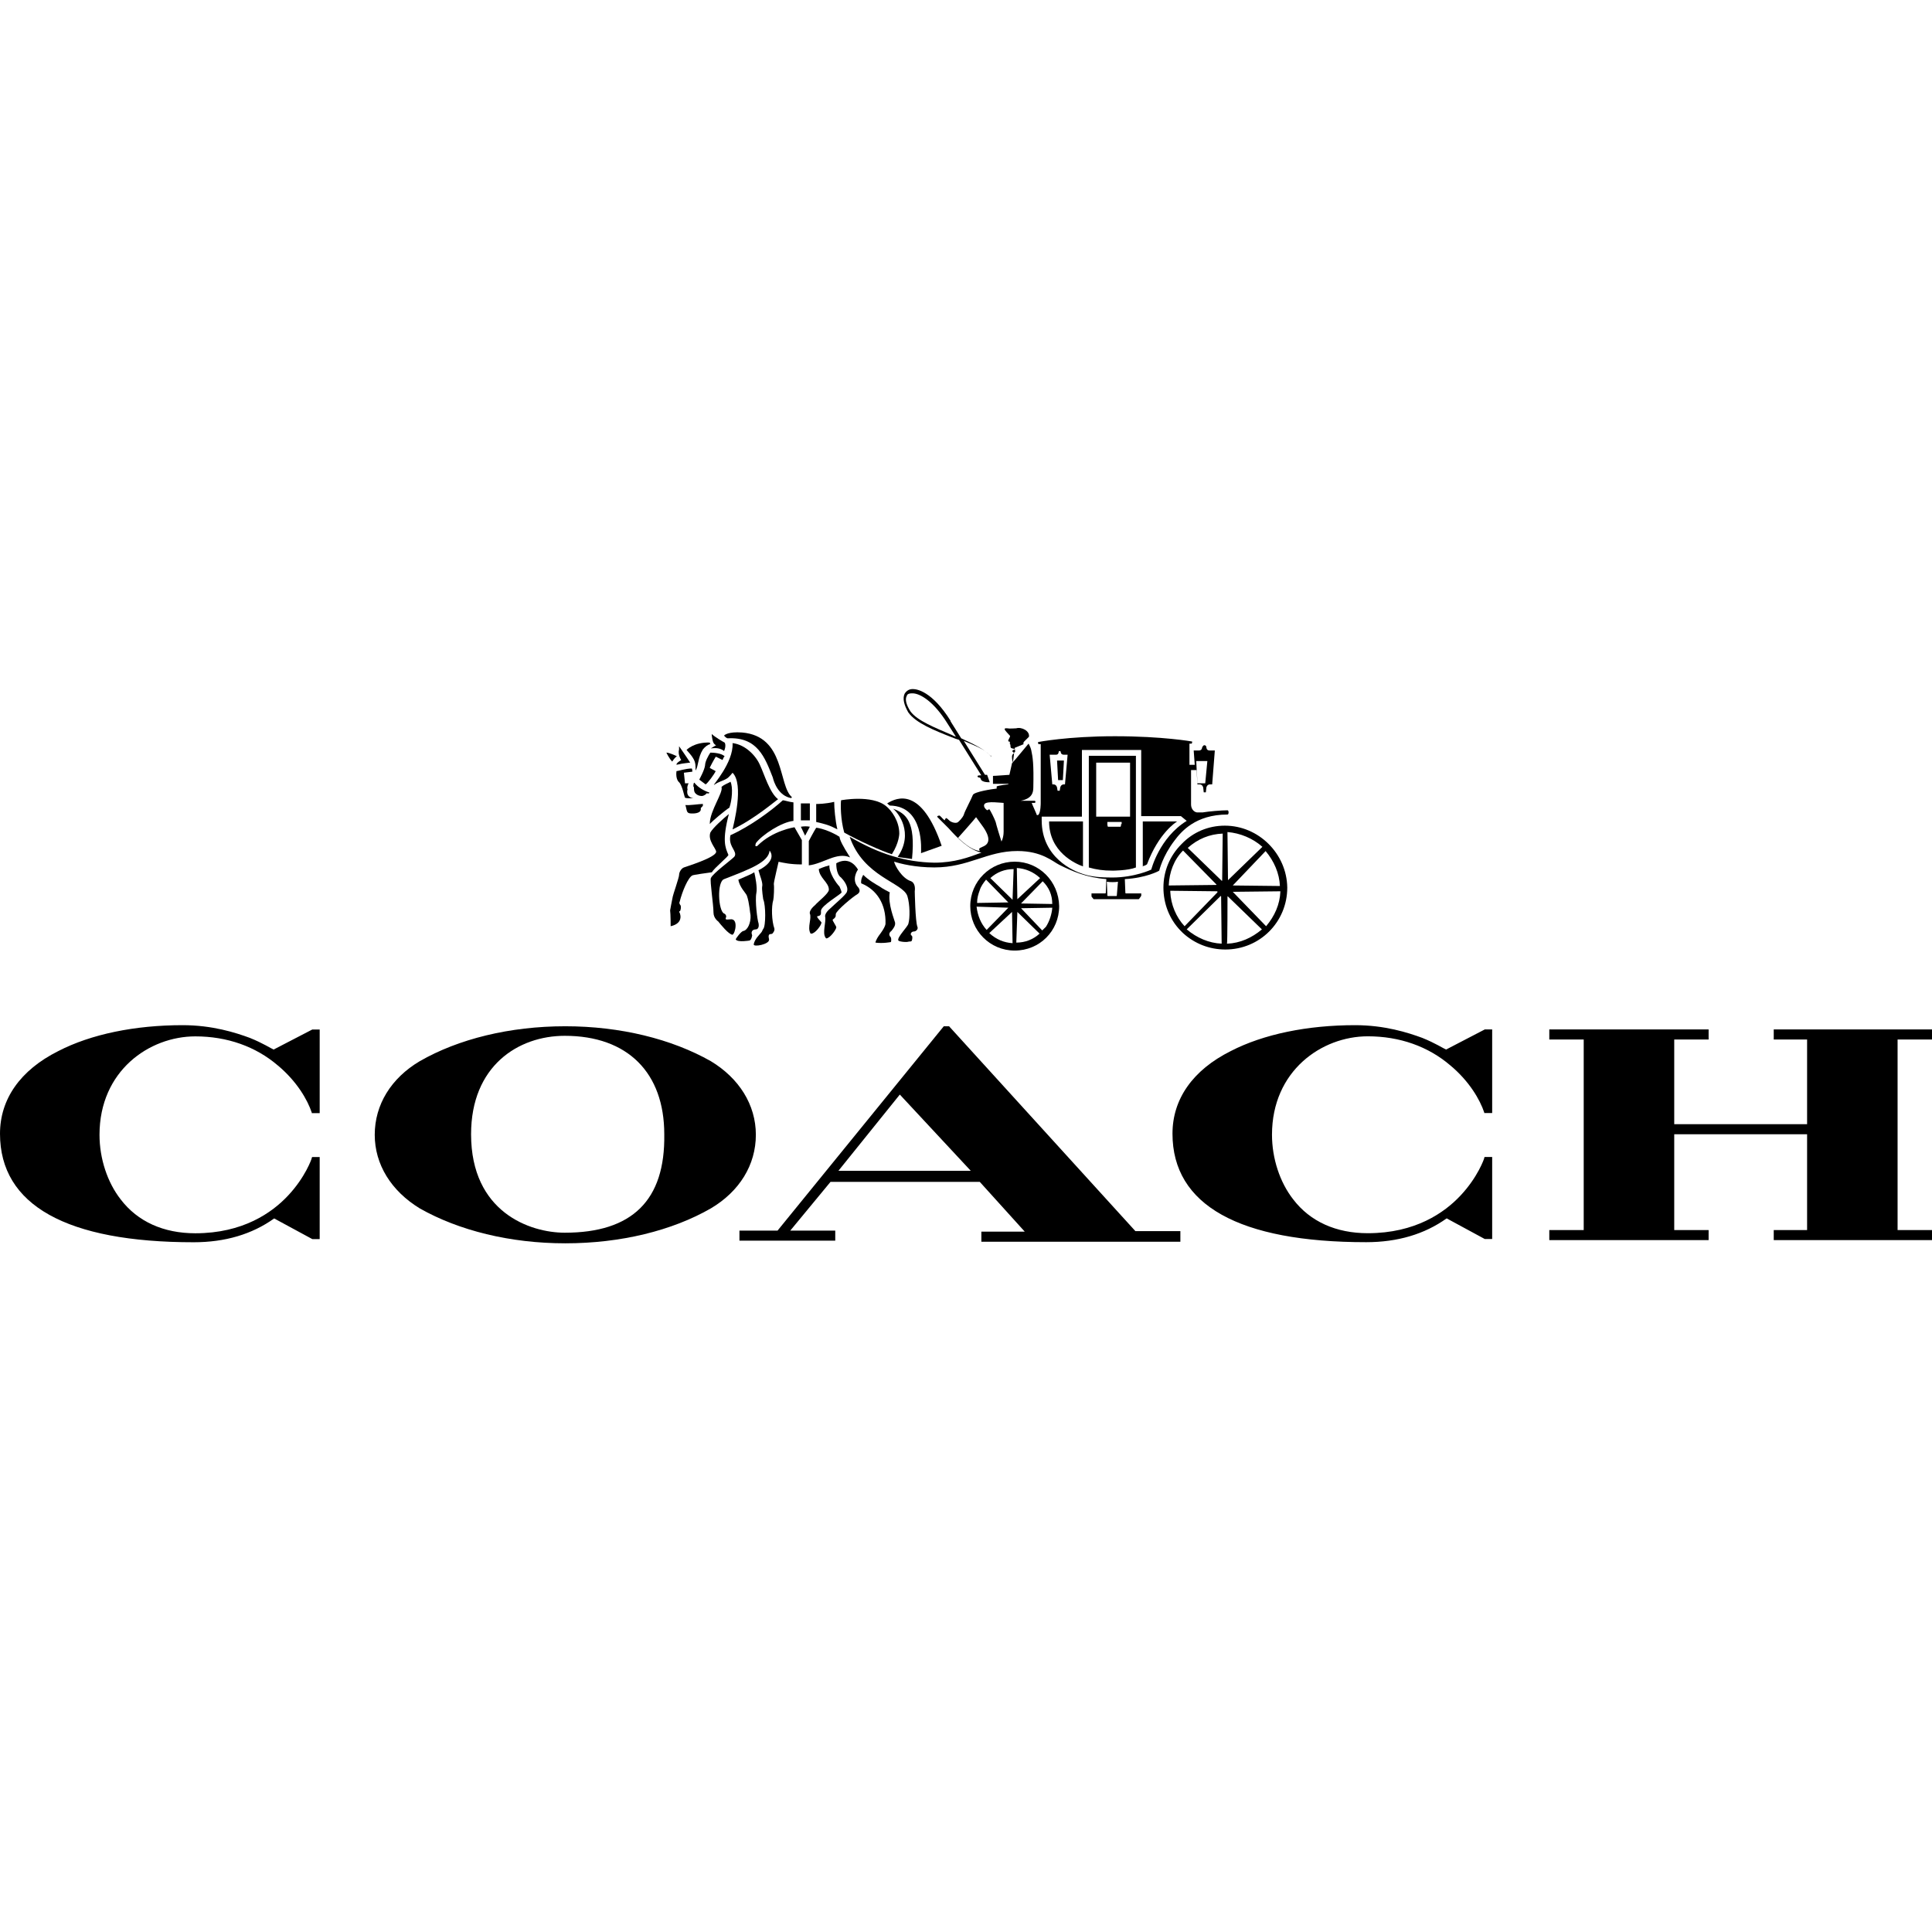 <?xml version="1.0" encoding="utf-8"?>
<!-- Generator: Adobe Illustrator 24.3.0, SVG Export Plug-In . SVG Version: 6.00 Build 0)  -->
<svg version="1.1" id="Layer_1" xmlns="http://www.w3.org/2000/svg" xmlns:xlink="http://www.w3.org/1999/xlink" x="0px" y="0px"
	 viewBox="0 0 512 512" style="enable-background:new 0 0 512 512;" xml:space="preserve">
<g id="XMLID_1_">
	<path id="XMLID_2_" d="M188.39,281.23c-10.38-5.89-23.99-9.26-38.58-9.26c-14.73,0-28.34,3.37-38.58,9.26
		c-7.57,4.49-11.92,11.5-11.92,19.5c0,7.86,4.35,14.87,11.92,19.5c10.38,5.89,23.99,9.26,38.58,9.26c14.73,0,28.34-3.37,38.58-9.26
		c7.57-4.49,11.92-11.5,11.92-19.5C200.31,292.73,195.82,285.72,188.39,281.23z M149.67,326.68c-9.26,0-24.83-5.47-24.83-26.09
		c0-18.1,12.48-26.09,24.83-26.09c16.69,0,26.37,9.82,26.37,26.09C176.32,318.12,167.49,326.68,149.67,326.68z"/>
	<polygon id="XMLID_5_" points="512,275.48 512,272.81 470.06,272.81 470.06,275.48 478.9,275.48 478.9,297.92 443.69,297.92 
		443.69,275.48 452.8,275.48 452.8,273.09 452.8,272.81 410.58,272.81 410.58,275.48 419.7,275.48 419.7,325.98 410.58,325.98 
		410.58,328.64 452.8,328.64 452.8,325.98 443.69,325.98 443.69,300.59 478.9,300.59 478.9,325.98 470.06,325.98 470.06,328.64 
		511.72,328.64 512,328.64 512,325.98 502.88,325.98 502.88,275.48 	"/>
	<path id="XMLID_6_" d="M251.51,271.97h-1.4l-44.05,54.15h-10.1v2.67h25.39v-2.67h-11.92l10.66-12.91h39.56l11.92,13.19h-11.5v2.67
		h52.74v-2.81h-11.92L251.51,271.97z M222.19,310.27l16.27-20.2l18.8,20.2H222.19z"/>
	<path id="XMLID_9_" d="M72.52,278.14c-0.7-0.28-2.81-1.68-6.31-3.09c-3.79-1.4-9.96-3.37-17.81-3.37
		c-12.62,0-24.27,2.38-32.96,6.87C5.33,283.61,0,291.33,0,300.45c0,18.94,17.67,28.76,51.34,28.76c8.28,0,15.43-2.1,21.32-6.31
		l10.1,5.47h1.96v-21.74h-1.96l-0.14,0.14v0.14c0,0.14-1.68,5.05-6.31,9.96c-4.21,4.49-11.92,9.96-24.55,9.96
		c-8.42,0-15.29-3.09-19.78-8.98c-3.51-4.49-5.61-10.8-5.61-17.11c0-16.97,13.19-26.09,25.39-26.09c8.42,0,15.99,2.67,21.88,7.72
		c5.05,4.21,7.86,9.12,8.98,12.48v0.14h2.1v-22.16h-1.96L72.52,278.14z"/>
	<path id="XMLID_10_" d="M383.23,278.14c-0.7-0.28-2.81-1.68-6.31-3.09c-3.79-1.4-9.96-3.37-17.81-3.37
		c-12.62,0-24.27,2.38-32.96,6.87c-10.1,5.05-15.43,12.76-15.43,21.88c0,18.94,17.67,28.76,51.34,28.76c8.28,0,15.43-2.1,21.32-6.31
		l10.1,5.47h1.96v-21.74h-1.96l-0.14,0.14v0.14c0,0.14-1.68,5.05-6.31,9.96c-4.21,4.49-11.92,9.96-24.55,9.96
		c-8.42,0-15.29-3.09-19.78-8.98c-3.51-4.49-5.61-10.8-5.61-17.11c0-16.97,13.19-26.09,25.39-26.09c8.42,0,15.99,2.67,21.88,7.72
		c5.05,4.21,7.86,9.12,8.98,12.48v0.14h2.1v-22.16h-1.96L383.23,278.14z"/>
	<path id="XMLID_11_" d="M287,229.61v-11.92h-8.98C278.02,225.82,285.04,228.91,287,229.61z"/>
	<path id="XMLID_12_" d="M302.71,229.61c0.28-0.14,0.7-0.14,1.26-0.56c3.09-8.28,7.72-11.22,8-11.36c-2.81,0-7.01,0-9.12,0v11.92
		H302.71z"/>
	<path id="XMLID_13_" d="M213.36,221.47l1.26-2.38c-0.7-0.14-1.54-0.14-2.38,0L213.36,221.47"/>
	<path id="XMLID_14_" d="M221.91,219.79c-0.56-2.38-0.84-5.61-0.84-7.29c-2.38,0.56-4.35,0.56-4.77,0.56v4.77
		C218.69,218.39,219.81,218.67,221.91,219.79z"/>
	<path id="XMLID_15_" d="M214.62,217.4v-4.49c-0.28,0-2.1,0-2.38,0v4.49c0,0,0.56,0,1.26,0C214.06,217.4,214.62,217.4,214.62,217.4z
		"/>
	<path id="XMLID_16_" d="M236.36,226.38c1.96-3.09,1.96-5.47,1.96-5.47c0-3.37-2.1-6.17-3.51-7.29c-3.79-3.09-11.92-1.54-11.92-1.54
		c-0.14,1.26-0.14,5.05,0.84,8.56C227.38,222.73,233.98,225.68,236.36,226.38z"/>
	<path id="XMLID_17_" d="M227.38,230.45c-0.84-1.4-2.67-3.37-5.75-1.68c0,0-0.14,2.81,1.26,3.79c0.56,0.56,2.1,2.38,1.54,3.79
		c-0.14,0.7-3.51,3.51-4.35,4.35c-1.68,1.4-1.4,2.24-1.4,2.24c0.28,1.54-0.84,4.35,0.14,5.61c0.14,0.14,0.14,0.14,0.14,0.14
		c0.98,0,2.67-2.38,2.67-2.95c0-0.28-0.98-1.68-0.98-1.96c0.14-0.28,0.28-0.14,0.7-0.7c0.14-0.14,0.14-0.7,0.14-0.84
		c0.14-0.98,4.77-4.77,5.61-5.19c1.4-0.84,0.28-1.96,0.28-1.96C225.56,233.12,227.24,230.59,227.38,230.45z"/>
	<path id="XMLID_18_" d="M210.55,219.23c0,0-5.75,0.84-9.82,4.91c-0.28,0.28-0.56,0-0.56,0s0-0.28,0.14-0.7
		c1.68-2.24,6.87-5.61,9.96-5.89v-4.91c-1.26-0.14-2.38-0.56-2.81-0.56c-2.95,2.67-8.56,6.87-13.89,9.26
		c-0.56,2.67,1.26,3.79,1.26,5.05c0,0.28-0.14,0.56-0.28,0.7c-0.98,0.98-5.61,4.35-6.17,5.61c-0.28,0.84,0.7,7.01,0.7,9.12
		c0,1.54,1.26,2.38,1.26,2.38c0.56,0.7,2.81,3.51,3.79,3.51c0.7-0.28,1.68-4.49-0.7-4.07c-1.26,0.14-1.26,0-0.98-0.7
		c0-0.28-0.14-0.7-0.56-0.84c-1.54-0.7-1.96-8.42,0-9.12c6.87-2.67,11.78-4.49,12.06-7.57c2.1,2.81-2.81,5.19-2.95,5.19
		c0.28,1.26,1.26,3.37,0.98,4.35c-0.14,0.7,0.28,3.37,0.28,3.37c0.7,1.54,0.7,7.15,0,7.86c-0.14,0.14-0.28,0.7-0.56,0.98
		c-0.56,0.7-1.68,1.68-1.96,3.09c-0.14,0.84,4.21,0,4.07-1.26c0-0.28-0.28-0.84,0-1.26c0.14-0.28,0.56-0.14,0.84-0.28
		c0.28-0.28,0.7-0.84,0.56-1.4c-0.7-1.96-0.84-5.75-0.28-7.57c0.14-0.56,0.28-3.37,0.14-4.21c0-0.7,1.26-5.75,1.26-5.89
		c1.4,0.28,3.09,0.7,6.17,0.7c0-1.54,0-2.1,0-6.45L210.55,219.23z"/>
	<path id="XMLID_19_" d="M225.28,227.22c-1.96-3.09-2.67-4.49-2.81-5.47c-2.67-1.68-5.47-2.38-6.17-2.38
		c-0.56,0.84-1.96,3.51-1.96,3.51c0,4.35,0,4.91,0,6.45C218.13,228.91,221.77,225.68,225.28,227.22z"/>
	<path id="XMLID_20_" d="M237.9,227.08c1.4,0.28,2.1,0.28,3.79,0.56c0.98-9.96-1.54-12.06-5.05-13.33
		C238.04,215.3,242.25,220.77,237.9,227.08z"/>
	<path id="XMLID_21_" d="M182.22,209.13c-0.14-0.14-0.14-0.84,0.28-1.54c-0.14,0-0.98,0-0.98,0s0,0,0-0.14l-0.28-2.67l2.24-0.28
		c0,0,0-0.56-0.14-0.84c-1.68,0-3.65,0.7-4.07,0.7c-0.28,2.24,0.7,2.95,0.7,2.95c0.84,0.84,1.4,3.79,1.54,4.07
		c0.56,0.28,1.68,0.14,2.24,0.14C181.51,211.23,182.22,209.13,182.22,209.13z"/>
	<path id="XMLID_22_" d="M193.58,207.16c-0.28,0.28-1.68,0.7-2.38,1.4c0.56,1.4-3.09,6.31-3.09,9.68c0,0.14,0,0,0,0.14
		c0.7-0.84,4.07-3.65,5.19-4.35C194,212.07,194.28,208.57,193.58,207.16z"/>
	<path id="XMLID_23_" d="M181.65,213.34c0,0,0,0.14,0.14,0.56c0.28,1.26,0.28,1.68,1.54,1.68c0.14,0,2.67,0.14,2.38-1.4
		c0-0.14,0.7-0.56,0.56-0.84c0-0.56-0.14-0.28-0.14-0.28C185.3,213.06,182.64,213.48,181.65,213.34z"/>
	<path id="XMLID_24_" d="M180.53,201.41c-0.84,0.56-1.26,0.84-1.26,1.26c0.14,0,0.7-0.14,1.4-0.28c0.28,0,0.7-0.14,0.98-0.14
		c0.28,0,0.84-0.14,1.26-0.14c-0.98-1.54-2.95-4.35-2.95-4.35s0,0.14,0,0.84C179.55,200.01,180.53,201.41,180.53,201.41z"/>
	<path id="XMLID_25_" d="M193.02,226.52c-0.84-1.96-1.68-3.79,0.14-10.8c-1.54,1.26-4.21,3.65-4.91,4.91
		c-0.7,2.1,1.4,4.07,1.54,5.05c0.14,1.54-8.28,4.07-8.56,4.21c-0.7,0.28-1.26,1.26-1.26,1.96s-1.68,5.47-1.68,5.75
		c-0.14,0.56-0.7,3.65-0.7,3.65c0.14,0.98,0.14,4.21,0.14,4.21c3.79-0.84,2.38-3.79,2.24-3.79c0-0.14,0.14-0.14,0.28-0.28
		c0.14-0.28,0.28-0.98,0.14-1.4c-0.56-0.7-0.28-0.98-0.28-0.98c0.7-2.81,2.24-6.45,3.37-7.01c0.14-0.14,4.07-0.7,5.19-0.84
		C189.23,230.03,193.3,226.8,193.02,226.52z"/>
	<path id="XMLID_26_" d="M222.47,234.94c-0.84-0.84-2.81-3.65-2.67-5.61c-1.26,0.28-2.81,0.98-2.81,0.98
		c0.14,2.38,2.67,3.51,2.67,5.47c0,0.98-2.81,3.09-3.65,4.07c-1.68,1.4-1.4,2.24-1.4,2.24c0.56,1.26-0.7,3.65,0.14,5.19
		c0,0.14,0.14,0.14,0.28,0.14c0.98,0,2.67-2.24,2.67-2.95c0-0.14-1.68-1.68-0.98-1.68c0.98-0.14,0.84-0.7,0.84-1.4
		c0-1.4,5.47-4.49,5.47-4.91C222.9,235.78,222.61,235.36,222.47,234.94z"/>
	<path id="XMLID_27_" d="M195.68,233.12c0.28,1.96,1.96,3.51,2.24,4.21c0.7,1.96,0.84,4.77,0.98,5.19c0.14,2.1-0.84,4.07-1.96,4.21
		c-0.56,0.14-1.96,1.96-1.96,2.24c0.56,0.84,3.65,0.28,3.65,0.28c0.56-0.14,0.7-1.4,0.7-1.4c-0.56-1.4,0.7-1.54,0.84-1.54
		c1.26,0,0.84-1.68,0.84-1.68c-0.28-0.7-0.98-5.89-0.56-8c0.28-1.4-0.28-4.35-0.56-5.47C199.05,231.71,197.93,232.13,195.68,233.12z
		"/>
	<path id="XMLID_28_" d="M235.1,212.92c0.14,0.14,0.7,0.56,0.7,0.56c9.26,0.14,8.28,11.92,8.28,12.62l5.47-1.96
		C244.22,208.57,237.76,211.23,235.1,212.92z"/>
	<path id="XMLID_29_" d="M237.2,244.48c-0.14-0.7-1.96-4.91-1.4-8c-0.28-0.14-1.96-0.98-2.67-1.54c-0.98-0.56-2.95-1.68-4.35-3.09
		c0,0-0.7,0.98-0.56,2.24c4.21,1.68,6.59,5.61,6.45,10.66c0,0.98-1.68,3.09-1.68,3.09c-0.98,1.4-0.98,1.96-0.98,1.96
		c1.96,0.28,4.07-0.14,4.07-0.14c0.14-0.14,0.14-0.98,0-1.26c-0.98-0.98,0.14-1.68,0.14-1.68
		C236.78,246.02,237.34,245.32,237.2,244.48z"/>
	<path id="XMLID_30_" d="M191.89,199.03c0.56-1.26,0.28-2.1,0.14-2.24c-0.56-0.28-2.67-1.54-3.37-2.24c-0.14,0,0.14,1.54,0.28,1.96
		c0.28,0.84,0.84,0.98,0.84,0.98s-0.98,0.56-1.4,0.84C188.81,198.33,190.49,197.91,191.89,199.03z"/>
	<path id="XMLID_31_" d="M186.99,207.87c0.56-0.28,2.38-2.81,2.67-3.51l-1.54-0.84c0,0,0,0,0-0.14c0.84-1.68,1.54-2.81,1.54-2.81
		s0,0,0.14,0l1.68,0.84c0.28-0.7,0.28-0.7,0.56-0.98c-0.84-0.84-2.95-0.98-3.79-0.98c-0.56,0.84-1.4,2.38-1.4,3.37
		c-0.14,1.26-1.54,3.79-1.54,3.79L186.99,207.87z"/>
	<path id="XMLID_32_" d="M184.04,207.45c-0.14-0.14-0.28,0.28-0.28,0.7c-0.14,0.28,0.14,0.28,0.14,0.56c0,0.56,0,1.26,0.56,1.68
		c0.28,0.28,0.84,0.56,1.54,0.56c0.14,0,0.84-0.14,1.26-0.7c0.14-0.14,0.28,0.14,0.56,0c0.28-0.14,0.14-0.28,0-0.28
		C186.56,209.55,185.02,208.71,184.04,207.45z"/>
	<path id="XMLID_33_" d="M204.8,206.04c0.28,1.26,1.54,4.91,4.91,5.47l0.14-0.28c-3.65-3.09-1.68-16.13-13.19-17.11
		c-3.65-0.28-4.77,0.7-4.77,0.84c0,0,0.56,0.7,0.98,0.7C200.73,195.24,202.7,200.71,204.8,206.04z"/>
	<path id="XMLID_34_" d="M201.43,202.82c-0.98-2.38-3.79-5.47-7.29-5.89c0.28,5.19-5.47,11.36-4.91,11.08
		c1.4-0.98,2.24-0.98,3.37-1.68c0.56-0.28,1.54-1.54,1.54-1.54c3.09,3.09,0.28,13.61,0,15.01c5.89-2.81,11.36-7.57,12.06-8
		C203.96,210.11,202.56,205.2,201.43,202.82z"/>
	<path id="XMLID_35_" d="M178.15,201.83c0.14-0.28,0.84-1.26,1.26-1.4c-0.56-0.28-2.1-0.98-2.81-0.98
		C176.6,199.45,177.31,200.99,178.15,201.83z"/>
	<path id="XMLID_36_" d="M301.03,200.29h-12.48v29.6c1.96,0.56,3.79,0.84,6.31,0.84c0,0,4.07,0,6.17-0.84
		C301.03,222.88,301.03,200.29,301.03,200.29z M297.1,218.39c0,0.56-0.14,0.7-0.14,0.7h-1.68h-1.68c0,0-0.14-0.28-0.14-0.7
		c0-0.14,0-0.56,0-0.56h3.79v0.56H297.1z M299.34,216.42c0,0-1.68,0-4.49,0c-2.67,0-4.35,0-4.35,0v-14.31h8.98v14.31H299.34z"/>
	<polygon id="XMLID_40_" points="281.67,206.74 281.95,201.55 280.13,201.55 280.41,206.74 	"/>
	<path id="XMLID_41_" d="M268.2,202.25l-0.7,3.09l-4.35,0.28v2.1h4.07v0.14c0,0-2.67,0.28-3.09,0.56c0,0,0,0.28,0,0.56
		c-1.26,0.14-5.89,0.84-6.31,1.68c-0.28,0.84-2.24,4.49-2.38,5.19c-0.28,0.84-1.4,1.96-1.68,2.1c-0.56,0.28-1.68,0-2.24-0.56
		c-0.14-0.14-0.7-0.7-0.84-0.56c-0.14,0.14-0.28,0.28-0.28,0.56c-0.56-0.28-0.84-0.84-1.4-1.26c0,0-0.28,0-0.56,0.14
		c-0.14,0.14,0,0.28,0,0.28c0.84,0.84,1.96,1.96,2.95,2.95c2.38,2.67,5.47,5.75,8.7,6.45c-3.37,1.26-7.15,2.67-12.48,2.67
		c-7.57-0.14-14.59-2.24-22.44-6.87c3.65,10.66,14.03,12.06,15.29,15.71c0.7,2.24,0.7,5.89,0.28,7.29
		c-0.14,0.84-3.09,3.65-2.67,4.49c0.14,0.28,2.1,0.56,2.81,0.28c0.28,0,0.56,0,0.7-0.14c0.14-0.14,0.28-0.98,0.14-1.26
		c0-0.14-0.28-0.28-0.28-0.28c-0.28-0.56,0.28-0.98,0.7-0.98c0.7,0,1.26-0.7,0.98-1.26c-0.56-1.4-0.7-9.4-0.7-9.4
		c0.14-0.98,0-2.24-0.98-2.67c-2.38-0.7-4.35-4.21-4.49-5.19c1.68,0.56,5.61,1.54,10.66,1.54c9.12,0,13.89-4.35,22.02-4.35
		c6.45,0,9.4,2.81,11.08,3.65c3.37,1.68,7.15,3.37,12.48,3.79l-0.14,3.51c0,0.14,0,0.28-0.14,0.28h-3.65c0,0,0,0.14,0,0.56
		c0,0.14,0,0.28,0,0.28l0.56,0.7c1.4,0,10.66,0,11.92,0c0.14,0,0.56-0.7,0.56-0.7s0.14-0.14,0.14-0.28c0-0.28,0-0.56,0-0.56h-4.07
		c-0.14,0-0.14-0.14-0.14-0.28l-0.14-3.51c5.47-0.28,8.98-2.1,9.12-2.24c0,0,0.84-3.79,4.07-8c1.68-2.24,5.47-6.87,14.03-6.87
		c0,0,0.28,0,0.28-0.56c0-0.56-0.28-0.56-0.28-0.56c-1.68,0-4.91,0.28-6.59,0.56c-0.7,0-1.26,0-1.54,0
		c-0.84-0.14-1.54-0.98-1.54-2.1c0-0.14,0-6.59,0-9.12h1.54l0.14,3.79h0.56c0.84,0,0.98,0.84,0.98,0.84l0.14,1.26h0.56l0.14-1.26
		c0,0,0.14-0.84,0.98-0.84h0.56l0.7-8.98h-1.4c-0.84,0-0.84-0.84-0.84-0.84s0-0.56-0.56-0.56c-0.28,0-0.56,0.56-0.56,0.56
		s0,0.84-0.84,0.84h-1.4l0.28,3.79h-1.4c0-0.28,0-5.61,0-5.61h0.56c0,0,0.14-0.14,0.14-0.28c0-0.14,0-0.28,0-0.28
		s-7.72-1.4-20.48-1.4c-12.48,0-20.34,1.54-20.34,1.54s0,0.14,0,0.28c0,0.14,0.14,0.28,0.14,0.28h0.56v15.57
		c0,0.14,0,2.38-0.56,3.09c-0.14,0.14-0.14,0.14-0.28,0.14c-0.28,0-0.28-0.14-0.28-0.28c-0.28-0.7-1.26-2.81-1.26-2.95h0.84
		c0,0,0.14-0.14,0.14-0.28c0-0.14-0.14-0.28-0.14-0.28h-3.79c2.95-0.56,3.37-2.1,3.37-3.51c0.14-6.31-0.14-8-0.56-9.96
		c-0.14-0.7-0.7-1.68-0.7-1.68l-3.51,4.21L268.2,202.25z M319.96,201.69l-0.56,5.89h-2.1l-0.28-5.89H319.96z M260.35,224.42
		c-0.14,0.14-0.84,0.28-0.84,0.56s0,0.28,0.14,0.56c-1.96-0.28-3.79-1.68-5.75-3.51c0.14-0.14,4.49-5.05,4.77-5.47
		c0.56,0.84,2.1,2.81,2.38,3.37C262.87,223.02,261.47,224,260.35,224.42z M265.4,223.02L265.4,223.02c-0.28-0.84-1.4-4.49-1.54-5.19
		c-0.28-0.84-1.4-3.09-1.68-3.37c-0.14,0-0.56,0.28-0.56,0.28s-1.26-0.84-0.7-1.68c0.7-0.84,4.35-0.28,5.05-0.28v7.15
		C265.96,220.07,266.1,221.61,265.4,223.02z M279.85,200.01c0.7,0,0.7-0.7,0.7-0.7s0-0.28,0.28-0.28c0.28,0,0.28,0.28,0.28,0.28
		s0,0.7,0.84,0.7h0.98l-0.7,7.86h-0.28c-0.84,0-0.98,0.84-0.98,0.84l-0.14,0.84h-0.56l-0.14-0.84c0,0-0.14-0.84-0.98-0.84h-0.28
		l-0.7-7.86H279.85z M295.98,237.18c0,0.14,0,0.28-0.14,0.28h-2.24c-0.14,0-0.14-0.14-0.14-0.28l-0.14-3.51
		c0.7,0.14,2.38,0.14,2.95,0L295.98,237.18z M305.1,230.45c0,0-4.35,2.1-10.38,2.1c-2.81,0-5.47-0.14-7.86-0.98
		c-2.24-0.7-10.8-4.21-10.8-14.17v-0.98h10.66v-17.67h15.71v17.53h10.52l1.54,1.26C307.2,222.03,305.1,230.45,305.1,230.45z"/>
	<path id="XMLID_49_" d="M261.75,205.9c0,0-0.28,0-0.7,0H261.75z"/>
	<path id="XMLID_50_" d="M262.59,200.43c-1.4-1.68-4.21-3.09-7.86-4.77l-2.81-4.49c0,0,0,0,0-0.14c-4.91-7.86-8.98-8.42-9.96-8.42
		h-0.14c-0.98,0-1.68,0.56-2.1,1.26c-0.56,1.26-0.14,2.95,0.98,4.91c1.96,2.81,6.87,4.77,11.5,6.59c0.7,0.28,1.4,0.56,1.96,0.7
		l5.89,9.4h-0.14c-0.28,0-0.98,0-0.84,0.28c0.14,0.56,0.7,0,0.84,0.7c0.28,0.98,2.38,0.84,2.38,0.84l-0.7-1.96h-0.56l-5.61-8.98
		c2.95,1.26,5.61,2.24,6.87,3.79l0.14,0.14c0.14,0,0.14,0,0.14-0.14C262.73,200.71,262.73,200.71,262.59,200.43z M252.35,194.82
		c-4.49-1.96-9.26-3.79-11.08-6.31c-0.98-1.54-1.54-3.09-0.98-4.07c0.14-0.56,0.7-0.7,1.4-0.7c0,0,0,0,0.14,0
		c1.96,0,5.61,2.1,9.26,8l2.24,3.51C253.05,195.1,252.77,195.1,252.35,194.82z"/>
	<path id="XMLID_53_" d="M184.88,203.66"/>
	<path id="XMLID_54_" d="M188.11,196.78c-4.21-0.14-6.17,1.96-6.17,1.96s1.4,1.54,1.68,2.1c0.84,1.26,0.7,2.38,0.7,3.37
		c0.84-1.26,0.56-3.37,1.96-5.61c0.56-0.7,1.26-1.26,1.96-1.4C188.11,196.92,188.11,196.92,188.11,196.78z"/>
	<path id="XMLID_55_" d="M268.48,201.69l0.28-2.24l0.28-0.28l-0.14-0.98l2.38-0.98c-0.14-0.28-0.14-0.28,0.14-0.7
		c0.14-0.14,0.98-0.98,1.26-1.26c0.28-1.54-1.96-2.67-3.37-2.24c-0.56,0-1.68,0.14-2.38,0c-0.14,0-0.56,0-0.56,0l-0.14,0.28
		c0,0.14,0.98,1.26,1.4,1.68c0.28,0.28-0.84,1.4-0.28,1.54c0,0,0.28,0,0.28,0.14c0,0,0,0.28,0,0.56l0.14,0.14
		c0,0.14,0,0.7,0.14,0.84c0.14,0.14,0.98,0.28,0.98,0.28s0,0,0,0.14l-0.28,0.14c-0.14,0-0.56,0.28-0.14,0.56
		c0.14,0.14,0.28,0.28,0.28,0.28c-0.14,0.14-0.56,0.28-0.56,0.98s0.14,1.26,0.28,1.54L268.48,201.69z"/>
	<path id="XMLID_56_" d="M268.91,228.35c-6.45,0-11.78,5.19-11.78,11.78c0,6.45,5.19,11.78,11.78,11.78
		c6.59,0,11.78-5.19,11.78-11.78C280.55,233.54,275.36,228.35,268.91,228.35z M269.75,238.17l-0.14,0.14l-0.14-8.28
		c2.24,0.14,4.35,0.98,6.17,2.67L269.75,238.17z M269.61,241.81v-0.14l5.89,5.75c-1.68,1.54-3.79,2.38-6.17,2.38L269.61,241.81z
		 M278.86,239.57l-8.28-0.14l5.75-5.89C278.02,235.22,278.86,237.18,278.86,239.57z M276.2,246.58L276.2,246.58l-5.61-5.89
		l8.28-0.14c-0.14,1.68-0.7,3.51-1.68,5.05C276.9,245.88,276.62,246.16,276.2,246.58z M267.22,239.15L267.22,239.15l-8.28,0.14
		c0-1.26,0.28-2.24,0.7-3.37c0.28-0.98,0.98-1.96,1.68-2.81l5.47,5.61L267.22,239.15z M268.2,241.67
		C268.2,241.67,268.2,241.39,268.2,241.67l0.14,8.28c-2.24-0.14-4.35-0.98-6.17-2.67L268.2,241.67z M268.34,238.31v0.14l-5.89-5.75
		c1.68-1.54,3.79-2.38,6.17-2.38L268.34,238.31z M267.22,240.55C267.5,240.55,267.22,240.55,267.22,240.55l-5.75,5.89
		c-1.54-1.68-2.38-3.79-2.67-6.17L267.22,240.55z"/>
	<path id="XMLID_66_" d="M324.59,218.81L324.59,218.81c-4.35,0-8.42,1.68-11.5,4.91c-3.09,3.09-4.77,7.15-4.77,11.5
		c0,4.21,1.54,8.28,4.49,11.36c0.14,0.14,0.28,0.28,0.56,0.56l0.14,0.14c3.09,2.81,7.01,4.35,11.22,4.35
		c9.12,0,16.41-7.29,16.41-16.41C341.01,226.24,333.57,218.81,324.59,218.81z M334.55,224.42l-8.98,8.7l-0.14,0.14v-0.14
		l-0.14-12.62C328.66,220.77,332.03,222.17,334.55,224.42L334.55,224.42z M325.3,237.6c0,0,0-0.14,0.14,0l8.98,8.7
		c-2.67,2.24-5.75,3.65-9.26,3.79C325.3,250.09,325.3,237.6,325.3,237.6z M326.7,234.66L326.7,234.66l8.7-9.12
		c2.24,2.67,3.65,5.89,3.79,9.26L326.7,234.66z M326.7,236.34L326.7,236.34l12.62-0.14c-0.14,3.51-1.54,6.59-3.79,9.26L326.7,236.34
		z M323.89,233.26c0,0,0,0.28-0.14,0.14l-8.98-8.7c2.67-2.38,5.75-3.65,9.26-3.79L323.89,233.26z M323.47,237.46L323.47,237.46
		c0,0,0.14,0,0.14,0.14l0.14,12.48c-3.37-0.14-6.59-1.54-9.26-3.79L323.47,237.46z M322.21,234.24l0.14,0.14
		c0.14,0.14-0.14,0.14-0.14,0.14l-12.48,0.14c0.14-3.51,1.4-6.87,3.79-9.26L322.21,234.24z M310.01,236.06l12.48,0.14
		c0.14,0,0.14,0,0.14,0.14v0.14l-8.7,8.98c-2.24-2.38-3.65-5.75-3.79-9.12v-0.28H310.01z"/>
</g>
</svg>
